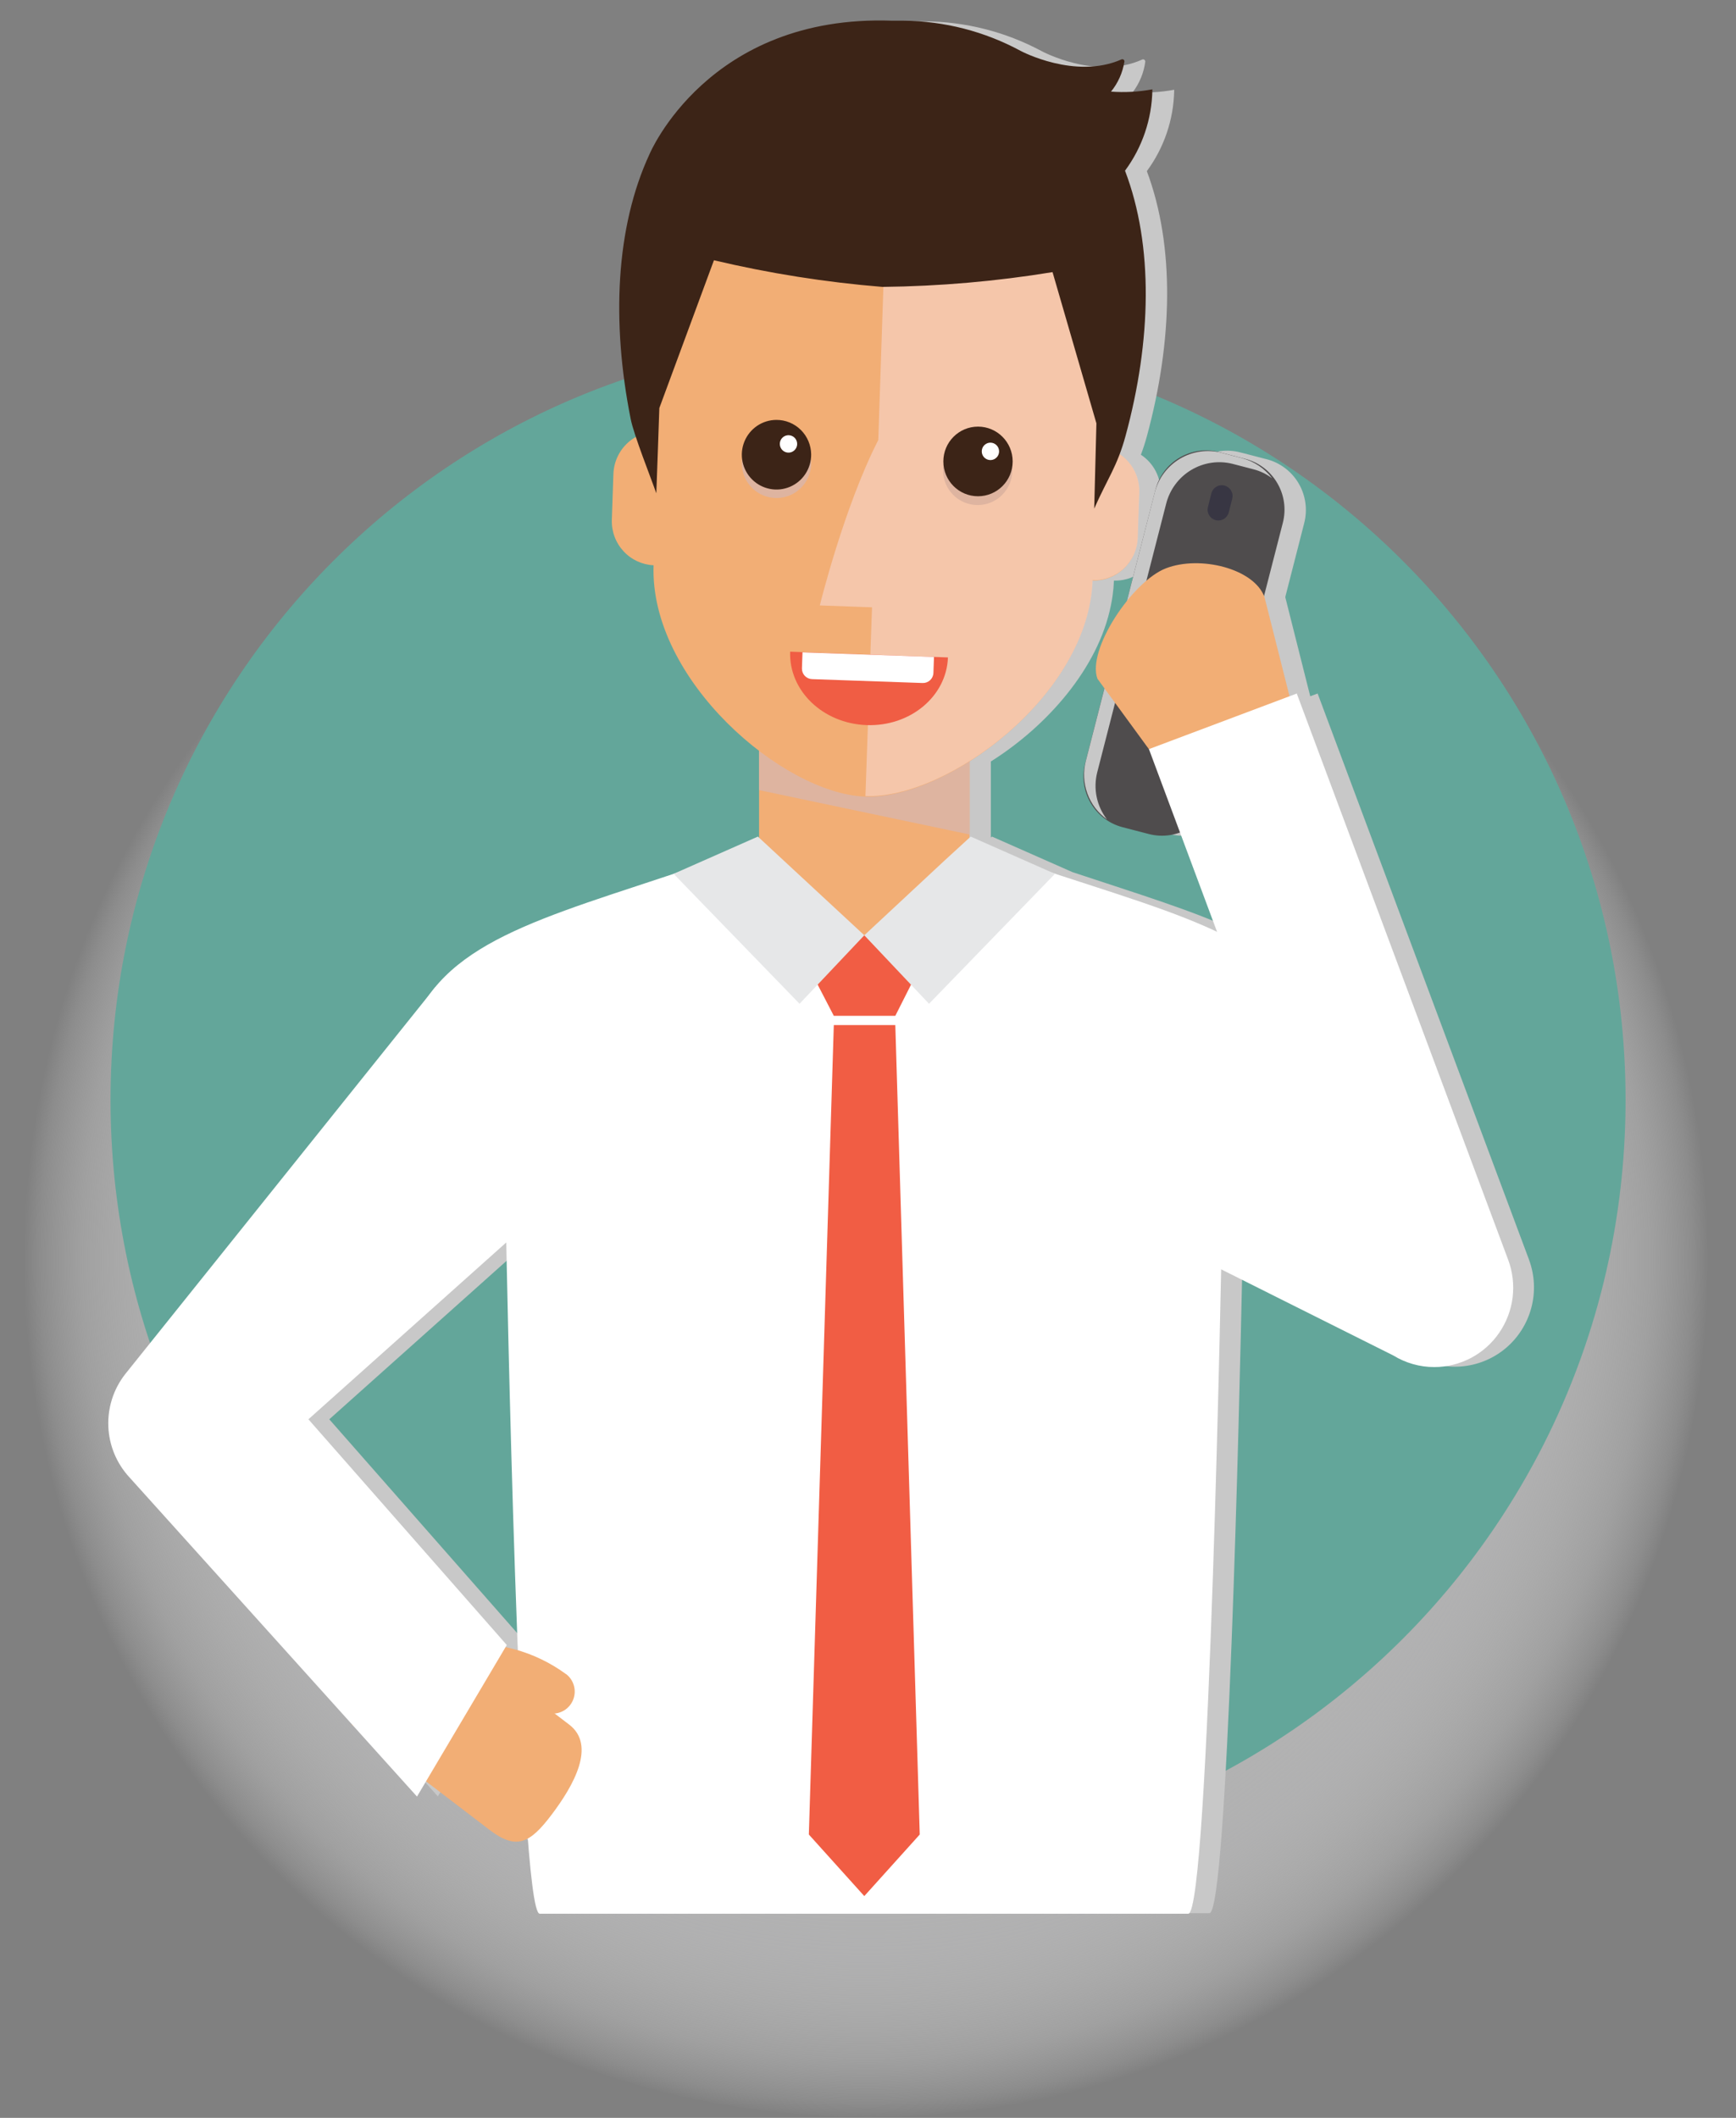 <svg width="82" height="100" viewBox="0 0 82 100" fill="none" xmlns="http://www.w3.org/2000/svg">
<rect x="0" y="0" width="82" height="100" fill="#808080" stroke="none"/>
<g clip-path="url(#clip0)">
<path style="mix-blend-mode:multiply" d="M40.998 99.959C63.18 99.959 81.163 81.902 81.163 59.628C81.163 37.354 63.18 19.297 40.998 19.297C18.815 19.297 0.832 37.354 0.832 59.628C0.832 81.902 18.815 99.959 40.998 99.959Z" fill="url(#paint0_radial)"/>
<path d="M41.002 87.86C60.764 87.86 76.784 71.775 76.784 51.932C76.784 32.089 60.764 16.003 41.002 16.003C21.241 16.003 5.221 32.089 5.221 51.932C5.221 71.775 21.241 87.86 41.002 87.86Z" fill="#63A69A"/>
<g style="mix-blend-mode:multiply">
<path d="M72.227 59.489L62.239 32.747L61.889 32.876L60.715 28.216C60.714 28.201 60.714 28.186 60.715 28.171L61.603 24.705C61.685 24.39 61.704 24.061 61.659 23.739C61.614 23.416 61.506 23.106 61.342 22.826C61.177 22.545 60.959 22.3 60.7 22.104C60.441 21.908 60.147 21.765 59.833 21.684L59.714 21.654L58.728 21.397L58.605 21.367C58.29 21.282 57.963 21.26 57.64 21.302C57.317 21.345 57.006 21.451 56.725 21.615C56.443 21.779 56.197 21.997 56 22.257C55.803 22.517 55.659 22.814 55.576 23.13L54.472 27.438L54.235 28.364C53.248 29.588 52.519 31.197 52.839 32.049L53.17 32.505L52.292 35.926L52.257 36.045C52.176 36.36 52.158 36.688 52.204 37.011C52.249 37.333 52.358 37.643 52.523 37.923C52.687 38.203 52.906 38.447 53.165 38.643C53.424 38.838 53.719 38.98 54.033 39.061L55.271 39.383C55.76 39.513 56.277 39.485 56.75 39.304L58.506 44.008C56.425 43.018 53.776 42.216 50.659 41.181L46.857 39.502L46.803 39.547V35.956C49.431 34.302 51.873 31.573 52.474 28.582C52.504 28.429 52.533 28.28 52.553 28.127C52.587 27.89 52.608 27.652 52.617 27.414C53.16 27.431 53.689 27.233 54.087 26.862C54.486 26.491 54.723 25.978 54.748 25.433L54.822 23.269C54.833 22.914 54.753 22.562 54.59 22.247C54.427 21.933 54.185 21.665 53.89 21.471C53.998 21.187 54.092 20.898 54.171 20.604C55.394 16.113 55.502 11.631 54.171 8.08C54.986 6.977 55.438 5.645 55.463 4.272V4.242H55.438C54.803 4.359 54.154 4.394 53.51 4.346C53.826 3.928 54.028 3.435 54.097 2.915C54.098 2.897 54.095 2.879 54.087 2.863C54.08 2.847 54.069 2.833 54.054 2.823C54.04 2.812 54.023 2.806 54.006 2.804C53.988 2.802 53.97 2.804 53.954 2.811C51.764 3.801 49.204 2.415 49.204 2.415C47.496 1.499 45.592 1.016 43.656 1.008H43.128C34.428 0.662 31.666 7.273 31.666 7.273C30.069 10.739 29.866 15.196 30.774 19.767C30.84 20.064 30.924 20.357 31.025 20.644C30.928 20.695 30.834 20.753 30.744 20.817C30.509 21.005 30.318 21.242 30.182 21.511C30.047 21.78 29.971 22.076 29.96 22.377L29.886 24.541C29.867 25.088 30.064 25.62 30.433 26.023C30.802 26.425 31.314 26.665 31.859 26.691C31.755 30.028 34.108 33.351 36.835 35.436V37.308V39.551L36.781 39.502L32.983 41.181C27.593 42.964 23.613 44.063 21.521 46.628L21.492 46.668L21.448 46.717L6.893 64.892C6.348 65.592 6.068 66.464 6.103 67.352C6.138 68.24 6.487 69.086 7.086 69.74L20.683 84.82L21.112 84.092L24.106 86.385C24.87 86.969 25.403 87.093 25.931 86.811C26.103 88.97 26.291 90.337 26.493 90.337H57.125C57.988 90.337 58.545 66.293 58.679 59.93L66.796 63.991C67.459 64.394 68.23 64.58 69.002 64.522C69.775 64.465 70.51 64.168 71.107 63.672C71.703 63.176 72.131 62.506 72.331 61.754C72.531 61.003 72.493 60.208 72.222 59.479L72.227 59.489ZM24.915 58.652C24.949 60.267 25.137 69.745 25.462 77.921C25.255 77.862 25.058 77.812 24.865 77.773L24.924 77.674L15.554 67.016L24.915 58.652Z" fill="#C8C8C8"/>
</g>
<path d="M47.345 40.542L45.796 39.824V34.881H35.854V39.824L34.3 40.497L34.714 54.522H35.854V56.671H45.796V54.522H46.931L47.345 40.542Z" fill="#F2AE75"/>
<g style="mix-blend-mode:multiply">
<path d="M45.797 35.382V39.403L35.854 37.308V35.382H45.797Z" fill="#DEB4A0"/>
</g>
<path d="M19.647 48.054C21.472 44.093 26.587 43.102 33.92 40.547L34.714 40.27C34.712 40.283 34.712 40.296 34.714 40.309C35.208 43.053 36.569 46.603 40.82 47.019C45.066 46.603 46.438 43.058 46.921 40.309C46.921 40.309 46.921 40.279 46.921 40.27L47.71 40.547C55.083 43.068 60.178 44.053 61.988 48.054C64.271 53.14 57.712 58.424 57.712 58.424C57.712 58.424 57.12 90.361 56.129 90.361H25.492C24.505 90.361 23.909 58.424 23.909 58.424C23.909 58.424 17.364 53.126 19.647 48.054Z" fill="white"/>
<path d="M38.433 46.128L39.385 47.965H42.29L43.217 46.128L40.825 44.162L38.433 46.128Z" fill="#F15D44"/>
<path d="M40.825 44.162L43.883 47.396L49.831 41.26L45.851 39.502L44.623 40.626L40.825 44.162Z" fill="#E6E7E8"/>
<path d="M40.825 44.162L37.767 47.396L31.819 41.26L35.799 39.502L37.027 40.641L40.825 44.162Z" fill="#E6E7E8"/>
<path d="M39.385 48.401L38.206 86.622L40.825 89.529L43.444 86.622L42.29 48.401H39.385Z" fill="#F15D44"/>
<path d="M57.275 37.603L60.595 24.685C60.935 23.36 60.142 22.01 58.823 21.668L57.582 21.347C56.263 21.005 54.918 21.801 54.578 23.125L51.258 36.044C50.917 37.368 51.711 38.718 53.029 39.06L54.271 39.382C55.59 39.723 56.934 38.927 57.275 37.603Z" fill="#4F4C4D"/>
<g style="mix-blend-mode:multiply">
<path d="M51.291 35.926L54.546 23.249C54.631 22.918 54.78 22.607 54.984 22.334C55.189 22.061 55.445 21.832 55.739 21.658C56.032 21.485 56.356 21.371 56.693 21.324C57.03 21.276 57.373 21.296 57.702 21.382L58.688 21.639C59.247 21.789 59.74 22.122 60.089 22.585C59.826 22.385 59.526 22.24 59.206 22.159L58.22 21.902C57.555 21.735 56.851 21.84 56.263 22.194C55.675 22.548 55.251 23.121 55.083 23.788L51.828 36.466C51.731 36.847 51.721 37.246 51.801 37.631C51.88 38.017 52.047 38.379 52.287 38.69C51.861 38.385 51.538 37.957 51.361 37.464C51.183 36.97 51.158 36.434 51.291 35.926Z" fill="#C8C8C8"/>
</g>
<path d="M58.042 24.189L58.205 23.546C58.221 23.481 58.225 23.413 58.215 23.347C58.205 23.28 58.182 23.217 58.148 23.159C58.114 23.102 58.068 23.052 58.015 23.012C57.961 22.972 57.9 22.943 57.835 22.927C57.77 22.91 57.703 22.907 57.637 22.917C57.571 22.927 57.508 22.95 57.45 22.984C57.393 23.019 57.343 23.064 57.303 23.118C57.264 23.172 57.235 23.233 57.219 23.298L57.056 23.942C57.04 24.007 57.036 24.075 57.046 24.141C57.056 24.207 57.079 24.271 57.113 24.328C57.148 24.386 57.193 24.436 57.246 24.476C57.3 24.516 57.361 24.545 57.426 24.561C57.491 24.577 57.558 24.58 57.624 24.57C57.69 24.561 57.754 24.538 57.811 24.503C57.868 24.469 57.918 24.423 57.958 24.369C57.997 24.316 58.026 24.255 58.042 24.189Z" fill="#383643"/>
<path d="M51.838 32.049L55.646 37.258L61.465 35.069L59.729 28.196C59.236 26.839 56.676 26.215 55.074 26.834C53.471 27.453 51.33 30.692 51.838 32.049Z" fill="#F2AE75"/>
<path d="M67.749 64.55C68.351 64.549 68.944 64.402 69.478 64.121C70.011 63.84 70.469 63.434 70.812 62.936C71.155 62.439 71.373 61.866 71.448 61.266C71.522 60.665 71.451 60.056 71.24 59.489L61.253 32.747L54.27 35.372L60.469 51.991L58.496 50.768L54.59 58.39L65.81 64.001C66.394 64.36 67.064 64.55 67.749 64.55Z" fill="white"/>
<path d="M26.887 81.433L20.402 76.48L16.614 81.433L23.1 86.385C24.382 87.375 25.023 87.053 26.059 85.681C27.095 84.31 28.17 82.413 26.887 81.433Z" fill="#F2AE75"/>
<path d="M26.739 79.05C25.262 77.968 23.44 77.469 21.62 77.649C21.361 77.726 21.14 77.9 21.003 78.134C20.866 78.368 20.822 78.646 20.88 78.912C20.909 79.038 20.964 79.157 21.041 79.261C21.118 79.366 21.215 79.453 21.328 79.517C21.44 79.581 21.564 79.621 21.692 79.635C21.821 79.648 21.951 79.635 22.074 79.595C22.187 79.587 22.301 79.587 22.414 79.595C22.691 79.615 22.966 79.653 23.238 79.709C24.05 79.868 24.816 80.206 25.482 80.7C25.7 80.867 25.976 80.94 26.248 80.904C26.521 80.867 26.767 80.723 26.934 80.504C27.101 80.284 27.174 80.008 27.138 79.734C27.101 79.461 26.958 79.213 26.739 79.045V79.05Z" fill="#F2AE75"/>
<path d="M19.697 84.83L23.938 77.674L14.568 67.016L24.456 58.182L20.56 46.613L5.907 64.892C5.362 65.592 5.082 66.463 5.117 67.352C5.152 68.24 5.5 69.086 6.099 69.74L19.697 84.83Z" fill="white"/>
<path d="M52.307 21.179L52.8 16.801C52.997 11.061 47.685 6.218 41.979 6.015C36.273 5.812 30.636 10.279 30.438 16.018L30.626 20.416C30.309 20.479 30.011 20.616 29.758 20.817C29.523 21.005 29.331 21.242 29.196 21.511C29.061 21.78 28.985 22.076 28.974 22.377L28.9 24.541C28.881 25.088 29.077 25.62 29.447 26.023C29.816 26.425 30.328 26.665 30.872 26.691C30.68 32.108 36.993 37.477 40.864 37.615C44.736 37.754 51.409 32.836 51.596 27.413C52.14 27.431 52.668 27.233 53.066 26.862C53.465 26.491 53.703 25.978 53.727 25.433L53.801 23.268C53.821 22.802 53.685 22.343 53.414 21.964C53.143 21.585 52.753 21.308 52.307 21.179Z" fill="#F2AE75"/>
<g style="mix-blend-mode:multiply" opacity="0.8">
<path d="M52.307 21.179L52.8 16.801C52.997 11.061 47.685 6.218 41.979 6.015L41.486 20.777C39.863 23.947 38.724 28.587 38.724 28.587L41.19 28.676L40.879 37.59C44.761 37.729 51.424 32.816 51.611 27.394C52.154 27.411 52.683 27.213 53.081 26.842C53.48 26.471 53.718 25.958 53.742 25.413L53.816 23.249C53.831 22.784 53.691 22.327 53.417 21.952C53.143 21.577 52.752 21.305 52.307 21.179Z" fill="#F6CCB8"/>
</g>
<g style="mix-blend-mode:multiply">
<path d="M38.315 21.867C38.316 22.192 38.221 22.511 38.041 22.782C37.862 23.053 37.607 23.264 37.307 23.39C37.008 23.515 36.679 23.548 36.361 23.485C36.043 23.422 35.751 23.266 35.521 23.036C35.292 22.806 35.135 22.514 35.072 22.195C35.008 21.875 35.04 21.545 35.164 21.244C35.288 20.943 35.498 20.686 35.767 20.505C36.037 20.324 36.353 20.228 36.677 20.228C37.111 20.228 37.527 20.4 37.834 20.708C38.14 21.015 38.313 21.432 38.315 21.867Z" fill="#DEB4A0"/>
</g>
<path d="M38.315 21.456C38.318 21.782 38.224 22.101 38.046 22.373C37.868 22.645 37.614 22.858 37.315 22.985C37.017 23.112 36.687 23.147 36.369 23.085C36.05 23.024 35.757 22.869 35.527 22.64C35.296 22.412 35.138 22.119 35.073 21.8C35.008 21.481 35.039 21.15 35.162 20.849C35.285 20.547 35.494 20.289 35.763 20.107C36.032 19.925 36.348 19.828 36.672 19.827C37.105 19.825 37.52 19.996 37.828 20.301C38.136 20.607 38.311 21.022 38.315 21.456Z" fill="#3C2417"/>
<path d="M37.654 20.961C37.654 21.042 37.63 21.122 37.585 21.189C37.54 21.257 37.476 21.309 37.401 21.341C37.326 21.372 37.244 21.38 37.165 21.364C37.085 21.348 37.012 21.309 36.955 21.252C36.898 21.194 36.859 21.121 36.843 21.041C36.827 20.961 36.835 20.879 36.866 20.803C36.897 20.728 36.95 20.664 37.017 20.619C37.084 20.574 37.164 20.55 37.245 20.55C37.353 20.55 37.457 20.593 37.534 20.67C37.611 20.747 37.654 20.852 37.654 20.961Z" fill="white"/>
<g style="mix-blend-mode:multiply">
<path d="M46.181 23.848C47.085 23.848 47.819 23.112 47.819 22.204C47.819 21.296 47.085 20.56 46.181 20.56C45.277 20.56 44.544 21.296 44.544 22.204C44.544 23.112 45.277 23.848 46.181 23.848Z" fill="#DEB4A0"/>
</g>
<path d="M46.196 23.432C47.1 23.432 47.833 22.696 47.833 21.788C47.833 20.88 47.1 20.144 46.196 20.144C45.292 20.144 44.559 20.88 44.559 21.788C44.559 22.696 45.292 23.432 46.196 23.432Z" fill="#3C2417"/>
<path d="M47.192 21.312C47.192 21.394 47.168 21.473 47.123 21.541C47.078 21.608 47.014 21.661 46.94 21.692C46.865 21.723 46.782 21.731 46.703 21.715C46.624 21.7 46.551 21.66 46.493 21.603C46.436 21.546 46.397 21.472 46.381 21.393C46.366 21.313 46.374 21.23 46.405 21.155C46.436 21.08 46.488 21.016 46.556 20.971C46.623 20.925 46.702 20.901 46.783 20.901C46.891 20.901 46.996 20.945 47.072 21.022C47.149 21.099 47.192 21.203 47.192 21.312Z" fill="white"/>
<path d="M44.776 31.043C44.711 32.881 42.995 34.312 40.934 34.238C38.872 34.163 37.259 32.618 37.323 30.771L44.776 31.043Z" fill="#F05D44"/>
<path d="M37.906 30.802L44.116 31.02L44.09 31.772C44.086 31.904 44.029 32.028 43.934 32.117C43.838 32.207 43.711 32.255 43.58 32.25L38.355 32.067C38.225 32.062 38.101 32.006 38.012 31.91C37.923 31.814 37.875 31.686 37.88 31.555L37.906 30.802Z" fill="white"/>
<path d="M53.165 20.584C52.775 22.02 52.302 22.615 51.685 24.016L51.789 19.99L49.717 12.849C47.06 13.284 44.375 13.517 41.683 13.547C39.002 13.329 36.341 12.908 33.723 12.289L31.144 19.267C31.144 19.267 31.006 23.293 31.001 23.293C30.759 22.595 29.93 20.52 29.788 19.772C28.88 15.201 29.082 10.725 30.68 7.278C30.68 7.278 33.442 0.666 42.142 0.978H42.67C44.609 0.993 46.516 1.485 48.223 2.41C48.223 2.41 50.783 3.772 52.972 2.806C52.989 2.799 53.006 2.796 53.024 2.798C53.041 2.8 53.058 2.806 53.072 2.817C53.086 2.828 53.097 2.842 53.104 2.858C53.111 2.874 53.113 2.892 53.111 2.91C53.029 3.43 52.811 3.919 52.479 4.326C53.124 4.374 53.772 4.339 54.408 4.222H54.432V4.252C54.408 5.626 53.956 6.957 53.14 8.06C54.496 11.611 54.388 16.093 53.165 20.584Z" fill="#3C2417"/>
</g>
<defs>
<radialGradient id="paint0_radial" cx="0" cy="0" r="1" gradientUnits="userSpaceOnUse" gradientTransform="translate(40.909 59.493) scale(40.084 40.248)">
<stop stop-color="#ADADAE"/>
<stop offset="0.4" stop-color="#AEAEAF" stop-opacity="0.99"/>
<stop offset="0.55" stop-color="#B1B1B2" stop-opacity="0.95"/>
<stop offset="0.65" stop-color="#B7B7B8" stop-opacity="0.88"/>
<stop offset="0.73" stop-color="#BFBFBF" stop-opacity="0.79"/>
<stop offset="0.81" stop-color="#C9C9CA" stop-opacity="0.66"/>
<stop offset="0.87" stop-color="#D6D6D6" stop-opacity="0.5"/>
<stop offset="0.93" stop-color="#E5E5E5" stop-opacity="0.32"/>
<stop offset="0.98" stop-color="#F6F6F6" stop-opacity="0.11"/>
<stop offset="1" stop-color="white" stop-opacity="0"/>
</radialGradient>
<clipPath id="clip0">
<rect width="80.336" height="99" fill="white" transform="translate(0.832 0.964)"/>
</clipPath>
</defs>
</svg>
